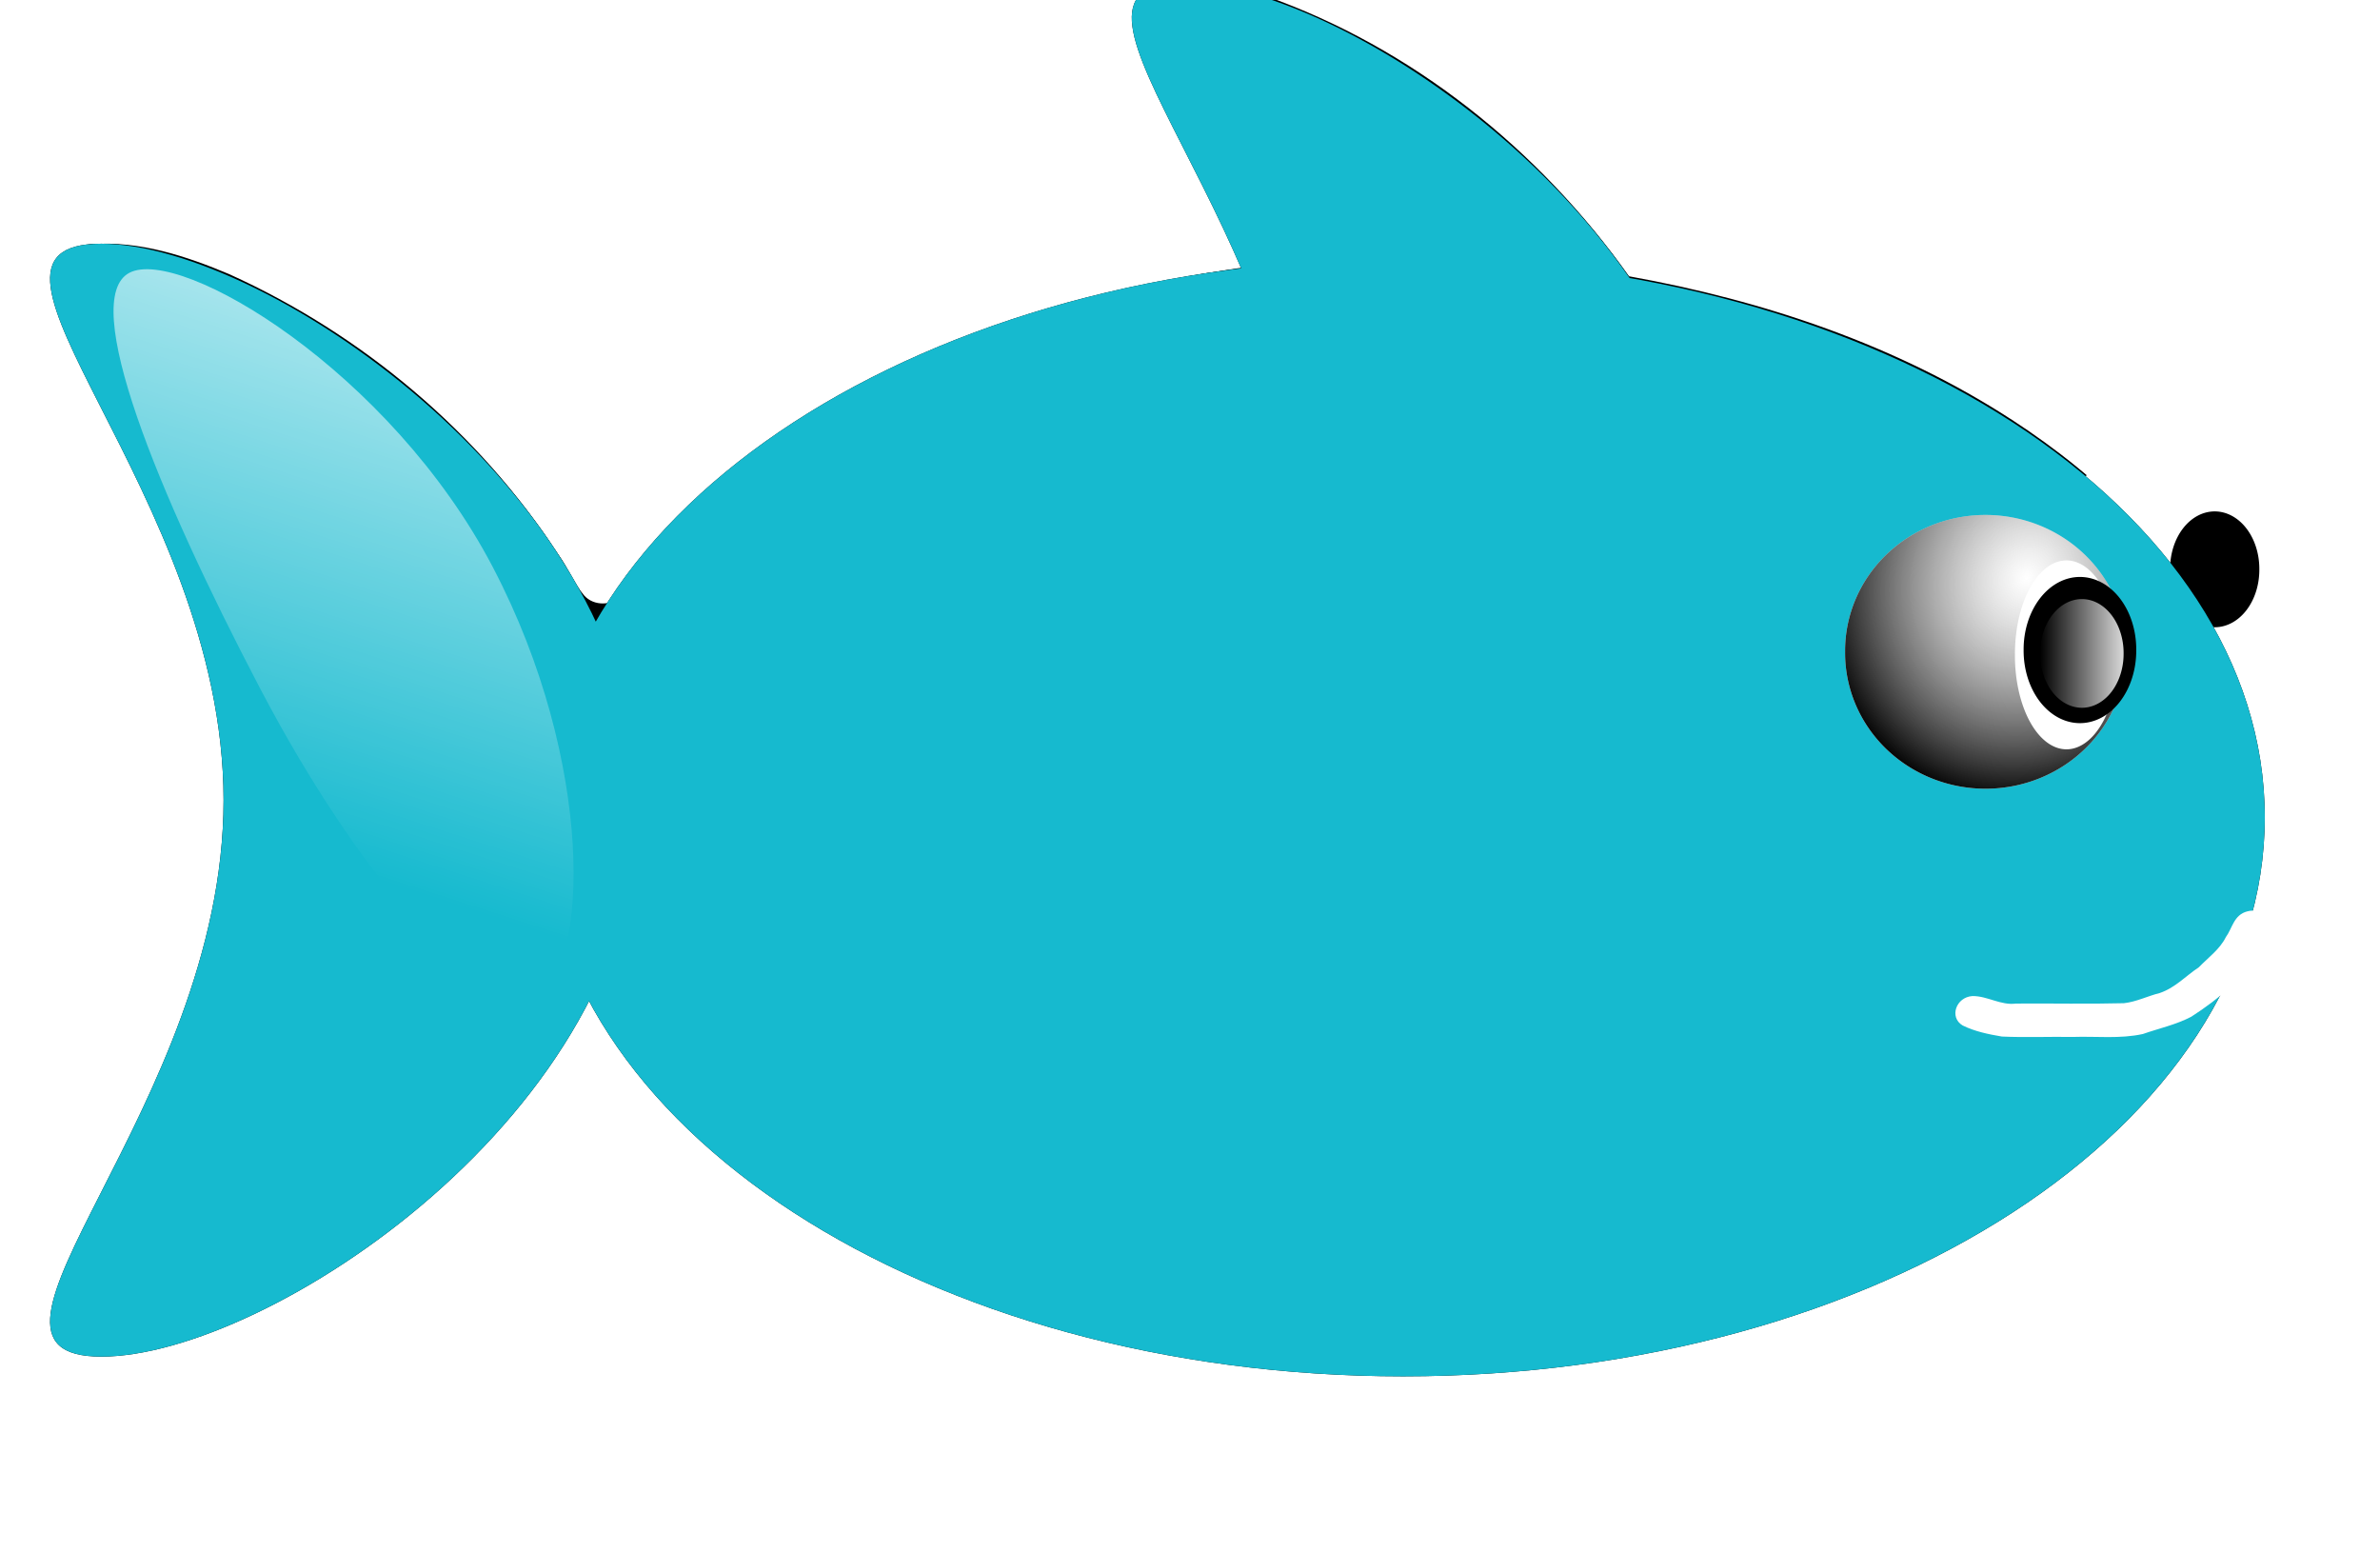 <?xml version="1.0" encoding="UTF-8" standalone="no"?>
<!-- Created with Inkscape (http://www.inkscape.org/) -->

<svg
   width="110.583mm"
   height="72.152mm"
   viewBox="0 0 110.583 72.152"
   version="1.1"
   id="svg1"
   xml:space="preserve"
   xmlns:xlink="http://www.w3.org/1999/xlink"
   xmlns="http://www.w3.org/2000/svg"
   xmlns:svg="http://www.w3.org/2000/svg"><defs
     id="defs1"><filter
       id="filter5038"
       color-interpolation-filters="sRGB"
       x="-0.04"
       y="-0.063"
       width="1.079"
       height="1.127"><feGaussianBlur
         id="feGaussianBlur5040"
         stdDeviation="29.983" /></filter><radialGradient
       id="radialGradient4948"
       xlink:href="#linearGradient3484-7"
       gradientUnits="userSpaceOnUse"
       cy="9250.3"
       cx="4686.1"
       gradientTransform="matrix(1.332,0.554,-0.62,1.493,4004.9,-7123.7)"
       r="152.12" /><linearGradient
       id="linearGradient3484-7"><stop
         id="stop3486-2"
         style="stop-color:#808080;stop-opacity:0"
         offset="0" /><stop
         id="stop3488-0"
         style="stop-color:#000000"
         offset="1" /></linearGradient><linearGradient
       id="linearGradient4950"
       y2="9369.4"
       xlink:href="#linearGradient3498-6"
       gradientUnits="userSpaceOnUse"
       x2="4315"
       y1="9369.4"
       x1="4673.1" /><linearGradient
       id="linearGradient3498-6"><stop
         id="stop3500-0"
         style="stop-color:#ffffff"
         offset="0" /><stop
         id="stop3502-2"
         style="stop-color:#ffffff;stop-opacity:0"
         offset="1" /></linearGradient><linearGradient
       id="linearGradient4958"
       y2="9473.9"
       xlink:href="#linearGradient3498-6"
       gradientUnits="userSpaceOnUse"
       x2="4109.2"
       y1="7966.3"
       x1="4081.5" /><clipPath
       id="clipPath3445-9"><path
         id="path3447-7"
         style="fill:none;stroke:#000000;stroke-width:1px"
         d="m 3275.6,8861 c 0,0 187.61,425.93 669.31,476.63 481.7,50.706 867.07,-55.776 1085.1,-152.12 218.03,-96.341 -273.81,-669.31 -273.81,-669.31 l -613.54,-334.66 -501.99,147.05 z" /></clipPath><linearGradient
       id="linearGradient4964"
       y2="9562.5"
       gradientUnits="userSpaceOnUse"
       x2="2657.2"
       gradientTransform="matrix(0.486,-0.254,0.218,0.416,-68.27,7106.5)"
       y1="8687"
       x1="3697"><stop
         id="stop3548-3"
         style="stop-color:#ffffff"
         offset="0" /><stop
         id="stop3550-7"
         style="stop-color:#ffffff;stop-opacity:0"
         offset="1" /></linearGradient></defs><g
     id="layer1"
     transform="translate(-42.011,-57.371)"><g
       id="g5092"
       transform="matrix(0.056,0,0,0.056,-83.616,-654.319)"><g
         id="g3784"
         transform="translate(-993.83,2951.1)"
         style="stroke-width:0.993;stroke-dasharray:none"><g
           id="g3"><g
             id="g2"><g
               id="g1"><path
                 id="path3948"
                 style="fill:#000000;filter:url(#filter5038)"
                 d="m 3228,12694 c -10.406,-0.157 -23.291,1.093 -29.14,10.74 -4.532,22.441 8.466,42.752 16.36,62.729 25.077,53.961 54.796,105.77 77.843,160.72 -125.71,16.019 -250.98,50.618 -360.34,116.16 -67.896,39.777 -127.47,93.857 -173.16,157.88 -7.992,9.163 -23.308,9.631 -31.5,0.563 -8.698,-10.206 -13.498,-23.14 -21.453,-33.931 -66.138,-101.66 -162.66,-182.68 -272.98,-232.64 -35.782,-15.081 -74.302,-27.739 -113.63,-24.93 -9.925,0.212 -20.903,7.405 -19.938,18.374 0.805,17.23 8.721,33.106 15.063,48.844 15.812,34.651 34.794,67.781 50.784,102.39 38.54,79.047 71.276,163.05 77.192,251.41 6.045,88.088 -16.761,175.88 -51.968,255.99 -26.018,60.926 -59.834,118.26 -84.945,179.54 -4.702,11.842 -9.087,26.408 -2.7,38.182 12.077,9.48 28.358,7.399 42.544,6.568 49.36,-5.671 95.844,-25.374 139.12,-48.956 48.368,-26.915 93.411,-60.082 133.95,-97.704 46.577,-44.259 85.242,-96.091 117.83,-151.34 40.191,65.485 92.094,124.42 155.92,167.69 97.752,68.072 212.4,109.34 329.07,130.64 140.85,25.104 286.76,22.072 426.36,-9.175 111.85,-25.784 220.7,-71.094 311.59,-142.03 60.868,-48.218 113.19,-110.26 139.84,-184.13 26.112,-72.769 23.355,-155.71 -9.486,-225.93 -36.463,-81.91 -103.21,-146.37 -177.49,-194.58 -95.719,-62.194 -205.88,-98.993 -317.77,-119.12 -74.496,-104.96 -179.75,-189.61 -301.55,-232.58 -21.16,-6.642 -43.14,-11.209 -65.42,-11.39 z"
                 transform="translate(993.83,-2951.1)" /><g
                 id="g3527"
                 transform="matrix(0.607,0,0,0.607,2104.1,4686.3)"
                 style="stroke-width:1.636;stroke-dasharray:none"><path
                   id="path3506"
                   style="fill:#ffffff;stroke-width:1.636;stroke-dasharray:none"
                   d="m 4619.3,9363 a 152.12,147.05 0 1 1 -304.23,0 152.12,147.05 0 1 1 304.23,0 z"
                   transform="translate(324.52,-228.18)" /><path
                   id="path3508"
                   style="fill:url(#radialGradient1);stroke-width:1.636;stroke-dasharray:none"
                   d="m 4619.3,9363 a 152.12,147.05 0 1 1 -304.23,0 152.12,147.05 0 1 1 304.23,0 z"
                   transform="translate(324.52,-228.18)" /><path
                   id="path3510"
                   style="fill:#ffffff;stroke-width:3.253;stroke-dasharray:none"
                   d="m 4619.3,9363 a 152.12,147.05 0 1 1 -304.23,0 152.12,147.05 0 1 1 304.23,0 z"
                   transform="matrix(0.367,0,0,0.69,3239.9,2677.6)" /><path
                   id="path3512"
                   style="fill:#000000;stroke-width:3.534;stroke-dasharray:none"
                   d="m 4619.3,9363 a 152.12,147.05 0 1 1 -304.23,0 152.12,147.05 0 1 1 304.23,0 z"
                   transform="matrix(0.401,0,0,0.534,3102.6,4133)" /><path
                   id="path3514"
                   style="fill:url(#linearGradient1);stroke-width:4.763;stroke-dasharray:none"
                   d="m 4619.3,9363 a 152.12,147.05 0 1 1 -304.23,0 152.12,147.05 0 1 1 304.23,0 z"
                   transform="matrix(0.297,0,0,0.397,3569.3,5419.4)" /></g><path
                 id="path3418"
                 style="fill:#000000;fill-opacity:1;stroke-width:0.993;stroke-dasharray:none"
                 d="m 4664.96,10209.006 c 0,254.94 -308.99,457.529 -446.21,457.529 -137.22,0 101.41,-206.673 101.41,-461.613 0,-254.94 -238.63,-461.614 -101.41,-461.614 137.22,0 446.21,210.758 446.21,465.698 z m -897.49,216.511 c 0,254.94 -308.99,457.528 -446.21,457.528 -137.22,0 101.41,-206.673 101.41,-461.613 0,-254.94 -238.63,-461.613 -101.41,-461.613 137.22,0 446.21,210.758 446.21,465.698 z m 1348.8,10.212 c 0,256.068 -320.09,463.66 -714.95,463.66 -394.86,0 -714.95,-207.584 -714.95,-463.66 0,-256.068 320.09,-463.659 714.95,-463.659 394.86,0 714.95,207.583 714.95,463.659 z" /><path
                 id="path3429"
                 style="fill:#16bacf;fill-opacity:1;stroke-width:0.993;stroke-dasharray:none"
                 d="m 4664.96,10209.006 c 0,254.94 -308.99,457.529 -446.21,457.529 -137.22,0 101.41,-206.673 101.41,-461.613 0,-254.94 -238.63,-461.614 -101.41,-461.614 137.22,0 446.21,210.758 446.21,465.698 z m -897.49,216.511 c 0,254.94 -308.99,457.528 -446.21,457.528 -137.22,0 101.41,-206.673 101.41,-461.613 0,-254.94 -238.63,-461.613 -101.41,-461.613 137.22,0 446.21,210.758 446.21,465.698 z m 1348.8,10.212 c 0,256.068 -320.09,463.66 -714.95,463.66 -394.86,0 -714.95,-207.584 -714.95,-463.66 0,-256.068 320.09,-463.659 714.95,-463.659 394.86,0 714.95,207.583 714.95,463.659 z" /><g
                 id="g3457"
                 style="fill:url(#linearGradient4958);stroke-width:1.305;stroke-dasharray:none"
                 transform="matrix(0.915,0,0,0.633,631.98,4340.3)"><g
                   id="g3437"
                   style="fill:url(#linearGradient4);stroke-width:1.305;stroke-dasharray:none"
                   transform="translate(35.494,70.988)"
                   clip-path="url(#clipPath3445-9)"><path
                     id="path3439"
                     style="fill:url(#linearGradient2);stroke-width:1.305;stroke-dasharray:none"
                     d="m 4365.8,9155.1 c 0,316.44 -308.99,567.9 -446.21,567.9 -137.22,0 101.41,-256.53 101.41,-572.97 0,-316.44 -249.72,-645.07 -112.5,-645.07 137.22,0 457.3,333.7 457.3,650.14 z m -897.49,268.74 c 0,316.44 -308.99,567.9 -446.21,567.9 -137.22,0 101.41,-256.53 101.41,-572.97 0,-316.44 -238.63,-572.97 -101.41,-572.97 137.22,0 446.21,261.6 446.21,578.04 z m 1348.8,12.676 c 0,317.84 -320.09,575.51 -714.95,575.51 -394.86,0 -714.95,-257.66 -714.95,-575.51 0,-317.84 320.09,-575.51 714.95,-575.51 394.86,0 714.95,257.66 714.95,575.51 z" /><path
                     id="path3441"
                     style="fill:url(#linearGradient3);stroke-width:1.305;stroke-dasharray:none"
                     d="m 4365.8,9155.1 c 0,316.44 -308.99,567.9 -446.21,567.9 -137.22,0 101.41,-256.53 101.41,-572.97 0,-316.44 -244.17,-645.07 -106.95,-645.07 137.22,0 451.75,333.7 451.75,650.14 z m -897.49,268.74 c 0,316.44 -308.99,567.9 -446.21,567.9 -137.22,0 101.41,-256.53 101.41,-572.97 0,-316.44 -238.63,-572.97 -101.41,-572.97 137.22,0 446.21,261.6 446.21,578.04 z m 1348.8,12.676 c 0,317.84 -320.09,575.51 -714.95,575.51 -394.86,0 -714.95,-257.66 -714.95,-575.51 0,-317.84 320.09,-575.51 714.95,-575.51 394.86,0 714.95,257.66 714.95,575.51 z" /></g></g><g
                 id="g3520"
                 transform="matrix(0.766,0,0,0.766,1346.2,3231.2)"
                 style="stroke-width:1.297;stroke-dasharray:none"><path
                   id="path3480"
                   style="fill:#ffffff;stroke-width:1.297;stroke-dasharray:none"
                   d="m 4619.3,9363 a 152.12,147.05 0 1 1 -304.23,0 152.12,147.05 0 1 1 304.23,0 z"
                   transform="translate(152.12,-136.91)" /><path
                   id="path3482"
                   style="fill:url(#radialGradient4948);stroke-width:1.297;stroke-dasharray:none"
                   d="m 4619.3,9363 a 152.12,147.05 0 1 1 -304.23,0 152.12,147.05 0 1 1 304.23,0 z"
                   transform="translate(152.12,-136.91)" /><path
                   id="path3492"
                   style="fill:#ffffff;stroke-width:2.58;stroke-dasharray:none"
                   d="m 4619.3,9363 a 152.12,147.05 0 1 1 -304.23,0 152.12,147.05 0 1 1 304.23,0 z"
                   transform="matrix(0.367,0,0,0.69,3067.5,2768.9)" /><path
                   id="path3494"
                   style="fill:#000000;stroke-width:2.803;stroke-dasharray:none"
                   d="m 4619.3,9363 a 152.12,147.05 0 1 1 -304.23,0 152.12,147.05 0 1 1 304.23,0 z"
                   transform="matrix(0.401,0,0,0.534,2930.2,4224.3)" /><path
                   id="path3496"
                   style="fill:url(#linearGradient4950);stroke-width:3.777;stroke-dasharray:none"
                   d="m 4619.3,9363 a 152.12,147.05 0 1 1 -304.23,0 152.12,147.05 0 1 1 304.23,0 z"
                   transform="matrix(0.297,0,0,0.397,3396.9,5510.7)" /></g><path
                 id="path3538"
                 style="fill:#ffffff;stroke-width:0.993;stroke-dasharray:none"
                 d="m 5120.7,10534 c -7.271,15.656 -17.607,30.513 -32.392,41.993 -10.131,9.136 -21.242,17.535 -33.074,25.101 -12.385,6.53 -26.708,9.643 -40.113,14.31 -18.931,4.194 -38.754,1.794 -58.069,2.437 -19.627,-0.308 -39.322,0.562 -58.906,-0.328 -11.194,-1.872 -22.731,-4.29 -32.585,-9.213 -11.353,-6.708 -5.502,-23.537 8.196,-24.372 12.481,-0.112 23.369,7.916 36.127,6.235 29.824,-0.232 59.676,0.462 89.483,-0.308 10.444,-1.138 19.7,-5.957 29.732,-8.433 12.96,-4.404 21.631,-14.211 32.372,-21.317 7.897,-8.083 17.609,-15.124 22.494,-25.068 5.397,-7.31 6.519,-18.416 17.728,-21.326 11.7,-3.314 24.78,7.064 20.505,17.074 l -0.639,1.59 -0.862,1.625 z" /><path
                 id="path3541"
                 style="fill:url(#linearGradient4964);stroke-width:0.993;stroke-dasharray:none"
                 d="m 3646,10228 c 85.116,162.48 79.366,332.39 37.195,354.48 -42.171,22.092 -145.36,-91.717 -230.47,-254.2 -85.116,-162.48 -150.35,-322.25 -108.18,-344.34 42.171,-22.091 216.35,81.576 301.46,244.06 z" /></g></g></g></g></g></g></svg>
